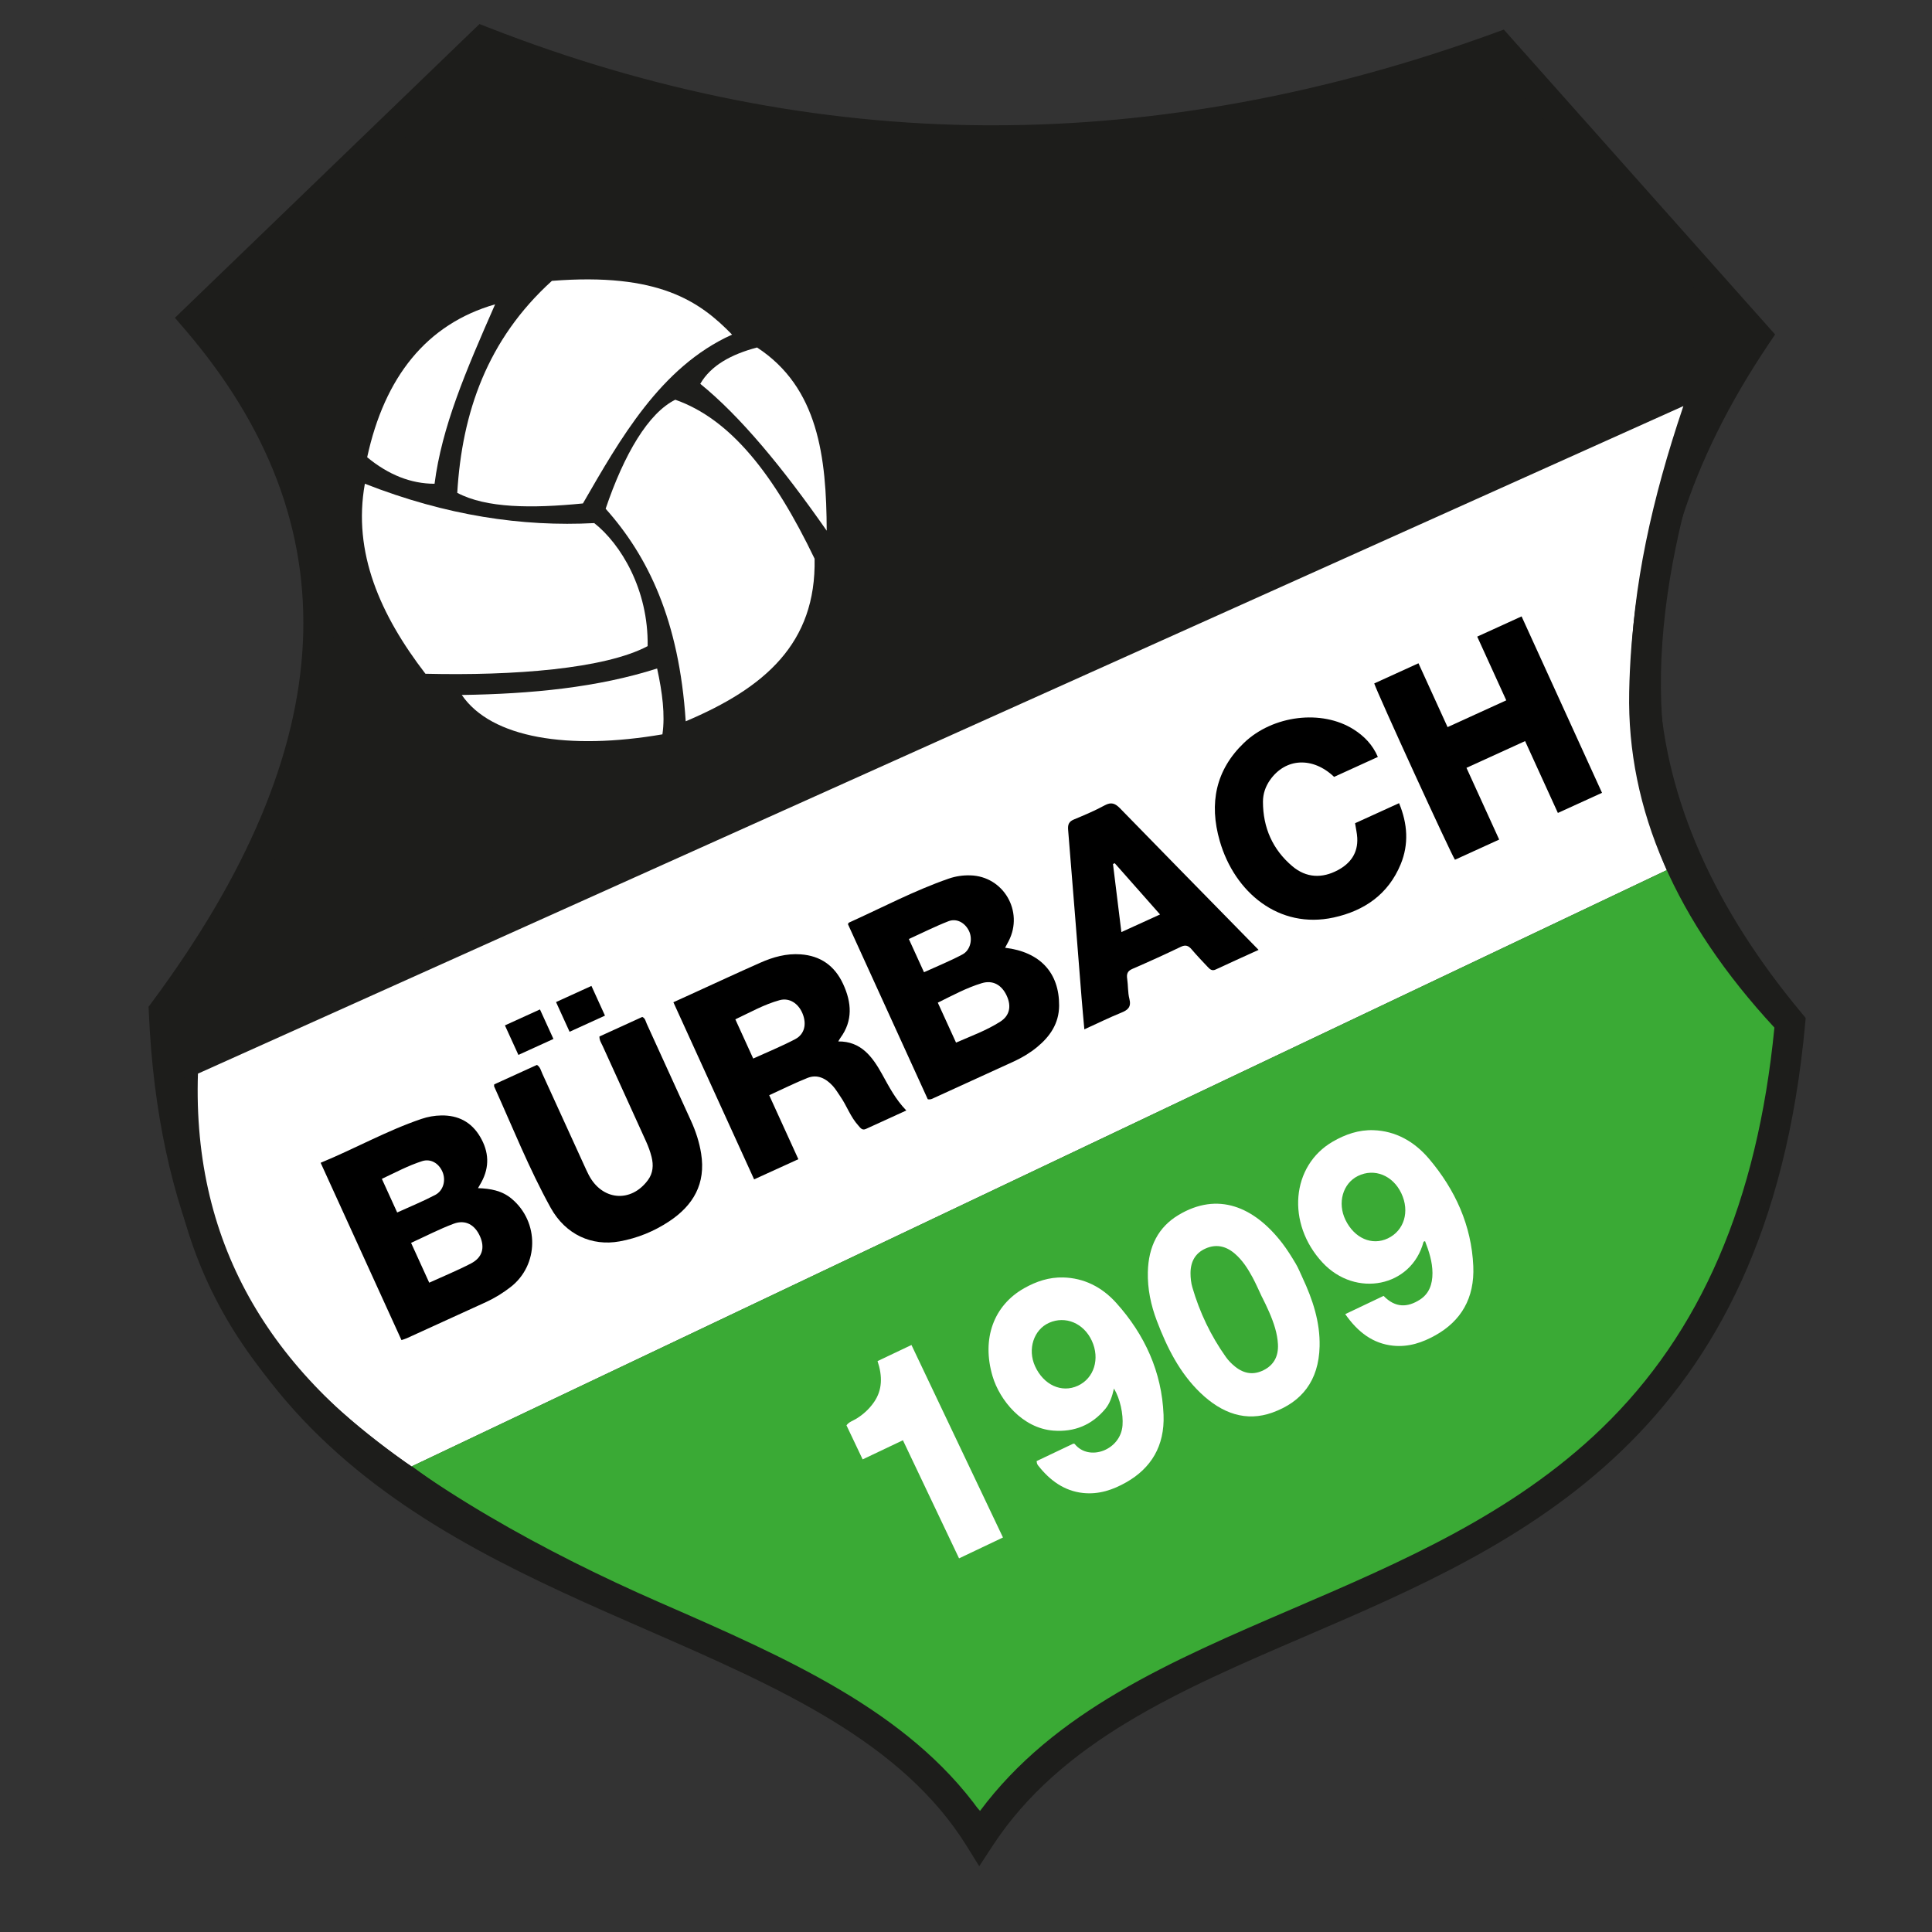<?xml version="1.0" encoding="UTF-8"?>
<svg xmlns="http://www.w3.org/2000/svg" viewBox="0 0 638 638">
  <rect x="0" y="0" width="638" height="638" fill="#333333" stroke="none"/>
  <path d="m57.02 363.54c49.5-21 514.38-236.12 514.38-236.12l4.26-18.74-82.38-93.38c-115.28 39.94-227.71 45.88-335.62-1.88l-94.88 91.5c63.58 57.95 61.2 128.06-6.72 233.7-4.64 7.22 5.6 17.17.96 24.92z" fill="#1d1d1b"></path>
  <path d="m60.5 351.25c-3.01 60.29 24.29 105.38 75 138.75l421.5-200.25c-22.73-48.32-14.5-104.84 7.5-165z" fill="#fff" stroke="#1d1d1b" stroke-miterlimit="10" stroke-width="10"></path>
  <path d="m136.02 484.19 414.51-196.91 27.84 38.57 10.49 14.53c3.38 190.12-224.62 199.12-264.75 258-52.5-50.62-127.9-69.48-188.1-114.18z" fill="#3aaa35"></path>
  <path d="m323.37 616.28-4.14-6.67c-21.52-34.62-62.26-52.43-105.39-71.27-74.48-32.54-158.9-69.43-164.7-204.12l-.08-1.77 1.06-1.42c62.99-84.87 66.5-157.65 10.72-222.51l-3.08-3.58 100.58-97.01 2.99 1.17c53.92 21.1 109.17 31.97 164.2 32.28h2.47c54.32 0 109.95-10.24 165.41-30.45l3.19-1.16 89.58 100.68-2.16 3.22c-26.14 38.87-38.27 77.31-36.05 114.27 2.15 35.95 17.96 71.82 46.99 106.62l1.33 1.59-.19 2.07c-12.57 136.55-93.63 171.41-165.15 202.17-41.5 17.85-80.7 34.7-103.29 69.33l-4.29 6.57zm-264.17-280.74c2.76 56.6 16.67 97.1 50.81 128.19 29.54 26.9 70.72 49.23 107.83 65.44 42.04 18.37 81.88 35.78 105.72 68.94 24.57-33 62.95-49.51 103.45-66.92 35.67-15.34 72.55-31.2 101.91-59.51 32.74-31.57 51.41-74.88 57.04-132.34-32.4-35.01-48.74-71.97-47.96-110.81.76-38.21 9.69-77.57 35.59-117.21l-79.94-89.84c-56.36 20.16-112.91 30.2-168.17 29.9-55.25-.32-110.68-11.02-164.8-31.81l-89.21 86.04c26.43 32.11 39.42 66.82 38.6 103.23-.88 39.39-17.99 82.02-50.86 126.71z" fill="#1d1d1b"></path>
  <g fill="#fff">
    <path d="m163.5 100.5c-22.61 6.49-36.5 23.98-42.25 50.5 7.06 5.82 14.48 8.75 22.25 8.75 2.42-18.76 10.17-36.9 20-59.25z"></path>
    <path d="m182.25 92.75c-21.37 19.37-29.68 43.53-31.25 70 9.59 5.08 24.59 5.17 41.5 3.5 12.18-21.07 25.62-45.12 49.25-55.75-10.74-11.06-24.31-20.52-59.5-17.75z"></path>
    <path d="m250 114.75c20.21 13.2 22.92 36.12 23 60.5-14.62-20.97-28.64-37.88-41.75-48.5 3.54-6.12 10.27-9.75 18.75-12z"></path>
    <path d="m226.44 238.19c26.03-11 43.13-25.7 42.56-53.69-13.39-27.84-27.69-46.06-46-52.5-8.89 4.39-16.88 17.94-23 36 13.97 15.65 24.27 36.8 26.44 70.19z"></path>
    <path d="m196.25 172.75c8.72 6.87 17.92 21.92 17.62 40.62-14.12 7.51-44.25 9.82-73.38 9.12-14.87-19.34-24.09-40.04-20-62.75 26.94 10.57 52.01 14.24 75.75 13z"></path>
    <path d="m152.5 229.5c23.09-.35 44.92-2.48 64.5-8.75 1.72 7.87 2.69 15.33 1.75 21.75-30.92 5.31-56.5 1.3-66.25-13z"></path>
    <path d="m444.24 433.96c4.41-2.1 8.46-4.02 12.66-6.02 3.92 4.05 7.96 3.83 11.99 1.24 3.02-1.94 4.17-5.03 4.15-8.82-.02-3.63-1.11-7.07-2.45-10.5-.23.11-.48.14-.51.26-3.95 14.86-22.38 18.62-33.36 6.8-11.99-12.91-10.34-32 3.44-39.95 4.12-2.37 8.51-3.92 13.43-3.75 7.19.26 13.38 3.63 18.31 9.44 8.67 10.23 14.03 22.03 14.62 35.45.47 10.63-4.1 18.12-12.45 22.81-4.31 2.42-8.9 4-14.08 3.46-6.53-.69-11.54-4.37-15.76-10.43zm14.06-25.01c5.4-2.57 7.3-8.87 4.47-14.87-2.81-5.96-8.93-8.41-14.35-5.74-5 2.46-6.83 8.91-4.11 14.51 2.95 6.06 8.75 8.59 13.99 6.1z"></path>
    <path d="m342.32 482.49c3.98-1.89 8.02-3.81 12.12-5.76.1.02.37 0 .47.13 4.73 5.87 15.19 2.02 15.78-6.18.27-3.64-.75-8.71-2.83-12.15-.59 2.6-1.34 4.9-2.84 6.71-4.44 5.34-10.21 7.72-17.14 7.19-10.29-.78-17.76-10.08-20.1-17.94-3.68-12.39.35-23.41 10.45-29.1 3.97-2.23 8.2-3.67 12.91-3.54 6.72.18 12.68 3.07 17.47 8.4 9.45 10.5 15.06 22.84 15.63 36.95.41 10.37-4.19 17.67-12.29 22.28-4.38 2.49-9.05 4.11-14.34 3.54-6.08-.66-10.86-4.05-14.84-9.14-.13-.17-.23-.37-.3-.56-.07-.2-.08-.41-.15-.81zm13.62-24.88c5.36-2.47 7.36-8.91 4.61-14.86-2.68-5.81-8.71-8.33-14.12-5.92-5.08 2.27-7.17 8.73-4.63 14.32 2.82 6.21 8.78 8.94 14.14 6.46z"></path>
    <path d="m430.1 421.89c3.41 7.26 5.86 14.74 5.67 22.7-.27 11.48-6 18.41-15.53 21.86-8.71 3.15-16.68.38-23.86-6.52-6.82-6.56-10.98-14.88-14.33-23.68-2.01-5.26-3.13-10.67-3-16.19.2-8.42 3.42-14.81 10.12-18.83 12.96-7.77 24.95-2.81 34.28 9.32 1.62 2.11 3.04 4.4 4.41 6.7.88 1.46 1.5 3.08 2.24 4.63zm-13.4 6.34c-1.01-2.13-1.94-4.3-3.05-6.37-1.58-2.93-3.37-5.72-5.89-7.88-3.08-2.65-6.36-3.16-9.68-1.67-3.23 1.45-4.92 4.14-4.94 8.11 0 1.6.17 3.18.61 4.7 2.41 8.27 6.08 15.97 11.07 23 .86 1.21 1.9 2.26 3.06 3.19 3.11 2.49 6.24 2.74 9.41 1.15 3.28-1.65 4.94-4.49 4.72-8.58-.1-1.79-.43-3.54-.94-5.3-1.06-3.61-2.67-6.99-4.35-10.34z"></path>
    <path d="m316.71 514.62c-6.2-13.05-12.31-25.9-18.54-39.01-4.53 2.15-8.82 4.19-13.3 6.32-1.85-3.89-3.58-7.52-5.34-11.24.79-1.13 2.13-1.5 3.25-2.19 2.31-1.42 4.28-3.22 5.86-5.51 2.75-3.98 2.82-8.5 1.15-13.52 3.73-1.77 7.39-3.51 11.2-5.32 10.07 21.17 20.08 42.25 30.22 63.57-4.71 2.24-9.39 4.46-14.5 6.89z"></path>
  </g>
  <path d="m105.89 383.98c11.35-4.67 21.85-10.61 33.27-14.48 2.14-.73 4.34-1.11 6.59-1.15 5.49-.08 9.87 2.09 12.8 7.04 2.94 4.97 3.15 9.98.43 14.99-.31.57-.64 1.13-1.13 1.98 4.13.14 7.91.81 11.11 3.49 9.18 7.68 9.03 21.88-.32 29.15-2.52 1.96-5.2 3.62-8.08 4.95-8.73 4-17.46 7.98-26.2 11.96-.5.23-1.03.37-1.78.63-8.86-19.43-17.69-38.8-26.69-58.55zm29.86 26.45c2.08 4.57 4.01 8.8 5.99 13.15 4.73-2.16 9.38-4.05 13.81-6.36 3.73-1.95 4.61-5.17 2.99-8.88-1.69-3.87-4.83-5.68-8.7-4.24-4.76 1.77-9.3 4.15-14.1 6.33zm-4.58-10.04c4.31-1.96 8.53-3.68 12.55-5.79 2.75-1.44 3.6-4.91 2.37-7.7s-3.89-4.36-6.7-3.46c-4.59 1.47-8.84 3.76-13.29 5.85l5.06 11.1z"></path>
  <path d="m306.36 362.97c-8.75-19.19-17.55-38.5-26.34-57.77.13-.22.18-.46.31-.52 10.94-4.94 21.57-10.58 32.95-14.53 2.31-.8 4.71-1.15 7.15-1.08 10.93.29 17.69 11.86 12.68 21.65-.38.74-.78 1.47-1.2 2.26 11.54 1.37 17.91 8.23 17.84 19.12-.04 5.93-3.05 10.21-7.32 13.72-2.32 1.9-4.88 3.43-7.59 4.68-8.8 4.04-17.62 8.06-26.44 12.08-.58.27-1.15.64-2.05.4zm9.34-18.67c5.04-2.19 10.1-4.03 14.63-6.93 3.12-2 3.69-5.09 2.15-8.48-1.62-3.58-4.54-5.34-8.26-4.22-5.04 1.52-9.7 4.06-14.53 6.44l6.02 13.19zm-15.57-34.21c1.67 3.66 3.28 7.19 5 10.97 4.32-1.97 8.62-3.7 12.69-5.87 2.68-1.43 3.45-5.1 2.17-7.76-1.31-2.71-4.06-4.28-6.8-3.21-4.39 1.71-8.61 3.85-13.06 5.87z"></path>
  <path d="m254.01 361.67 9.63 21.13c-4.99 2.27-9.7 4.42-14.61 6.66-8.87-19.46-17.7-38.82-26.66-58.49 1.99-.91 3.91-1.78 5.84-2.66 7.63-3.48 15.24-7.02 22.9-10.41 4.2-1.86 8.58-3.09 13.29-2.75 6.48.47 11.18 3.68 14 9.74 2.87 6.18 3.28 12.19-.87 17.84-.22.3-.38.64-.71 1.18 7.52-.08 11.28 5.06 14.47 10.81 2.28 4.1 4.4 8.28 8 11.99-4.59 2.09-8.97 4.07-13.33 6.09-1.31.6-1.85-.39-2.55-1.16-2.56-2.81-3.77-6.47-5.9-9.55-.82-1.18-1.55-2.45-2.51-3.5-2.3-2.51-5.11-3.92-8.36-2.62-4.14 1.65-8.14 3.65-12.62 5.7zm-5.28-12.11c4.81-2.19 9.46-4.08 13.87-6.4 3.1-1.63 3.83-4.97 2.45-8.4-1.37-3.4-4.35-5.36-7.59-4.48-5.11 1.4-9.72 4.03-14.63 6.33z"></path>
  <path d="m514.45 268.45c-3.64-7.99-7.19-15.77-10.82-23.72-6.47 2.95-12.77 5.82-19.36 8.83 3.57 7.84 7.14 15.67 10.8 23.69-5.06 2.31-9.84 4.49-14.6 6.66-1.34-1.93-25.6-54.92-26.66-58.22 4.76-2.17 9.53-4.35 14.61-6.66 3.2 7.02 6.37 13.97 9.61 21.08 6.59-3.01 12.9-5.88 19.38-8.84-3.21-7.03-6.35-13.92-9.59-21.04l14.65-6.68c8.82 19.34 17.65 38.72 26.56 58.26-4.78 2.18-9.49 4.33-14.58 6.65z"></path>
  <path d="m197.96 342.27c4.68-2.13 9.4-4.28 14.14-6.45.99.43 1.12 1.49 1.5 2.32 4.89 10.68 9.76 21.36 14.62 32.06 1.56 3.43 2.72 7 3.31 10.71 1.61 10.03-2.63 17.15-10.5 22.38-5.03 3.34-10.51 5.58-16.47 6.66-9.06 1.63-17.76-2.18-22.72-11.12-7.13-12.89-12.58-26.61-18.65-40.03-.07-.15 0-.37.01-.71 4.67-2.13 9.39-4.28 14.11-6.43 1.1.68 1.32 1.89 1.79 2.91 4.61 10.06 9.2 20.14 13.79 30.21.48 1.05.95 2.1 1.48 3.13 4.38 8.56 13.97 9.43 19.6 1.78 1.7-2.3 1.87-4.93 1.2-7.63-.44-1.76-1.08-3.5-1.83-5.15-4.76-10.53-9.57-21.03-14.35-31.55-.43-.94-1.07-1.82-1.04-3.09z"></path>
  <path d="m447.48 271.85c4.81-2.19 9.53-4.34 14.53-6.62 2.85 6.85 3.24 13.59.54 20.15-4.1 9.96-12.05 15.4-22.11 17.6-18.06 3.96-32.76-8.27-37.65-25.28-3.59-12.47-1.3-23.47 8.02-32.4 9.52-9.11 25.66-11.11 36.21-4.42 3.43 2.18 6.23 5 7.99 9.08-4.87 2.22-9.64 4.4-14.45 6.59-7.05-6.71-16.01-6.28-21.16 1.03-1.51 2.15-2.34 4.56-2.34 7.19.01 8.53 3.19 15.77 9.69 21.27 4.63 3.92 9.87 4.07 15.02 1.32 4.15-2.21 6.71-5.62 6.43-10.71-.08-1.51-.45-3.02-.72-4.79z"></path>
  <path d="m415.62 313.68c-5.08 2.32-9.65 4.36-14.19 6.49-1.25.59-1.96-.17-2.67-.92-1.77-1.88-3.56-3.75-5.23-5.72-1.08-1.27-2.03-1.61-3.6-.86-5.29 2.54-10.63 4.97-16.02 7.3-1.61.7-1.93 1.68-1.68 3.31.32 2.17.18 4.44.72 6.55.69 2.71-.47 3.69-2.66 4.58-3.96 1.61-7.81 3.5-12.21 5.51-.33-3.7-.65-7.06-.92-10.42-1.47-18.49-2.91-36.99-4.44-55.48-.15-1.83.32-2.75 1.97-3.43 3.44-1.42 6.89-2.89 10.15-4.66 2.13-1.15 3.43-.63 5.03 1.01 13.41 13.78 26.88 27.49 40.33 41.21 1.66 1.69 3.32 3.38 5.4 5.51zm-45.31-5.88c4.4-2.01 8.43-3.84 12.77-5.82-5.09-5.76-10.03-11.34-14.97-16.93-.19.09-.38.18-.57.27.92 7.43 1.83 14.86 2.77 22.48z"></path>
  <path d="m199.78 335.39c-3.98 1.82-7.76 3.54-11.69 5.33l-4.47-9.81c3.93-1.79 7.75-3.53 11.69-5.33 1.52 3.33 3 6.57 4.47 9.81z"></path>
  <path d="m178.31 333.34c1.53 3.35 2.95 6.47 4.45 9.75-3.86 1.76-7.63 3.48-11.57 5.27-1.46-3.21-2.91-6.39-4.45-9.75 3.8-1.73 7.56-3.45 11.57-5.27z"></path>
</svg>
